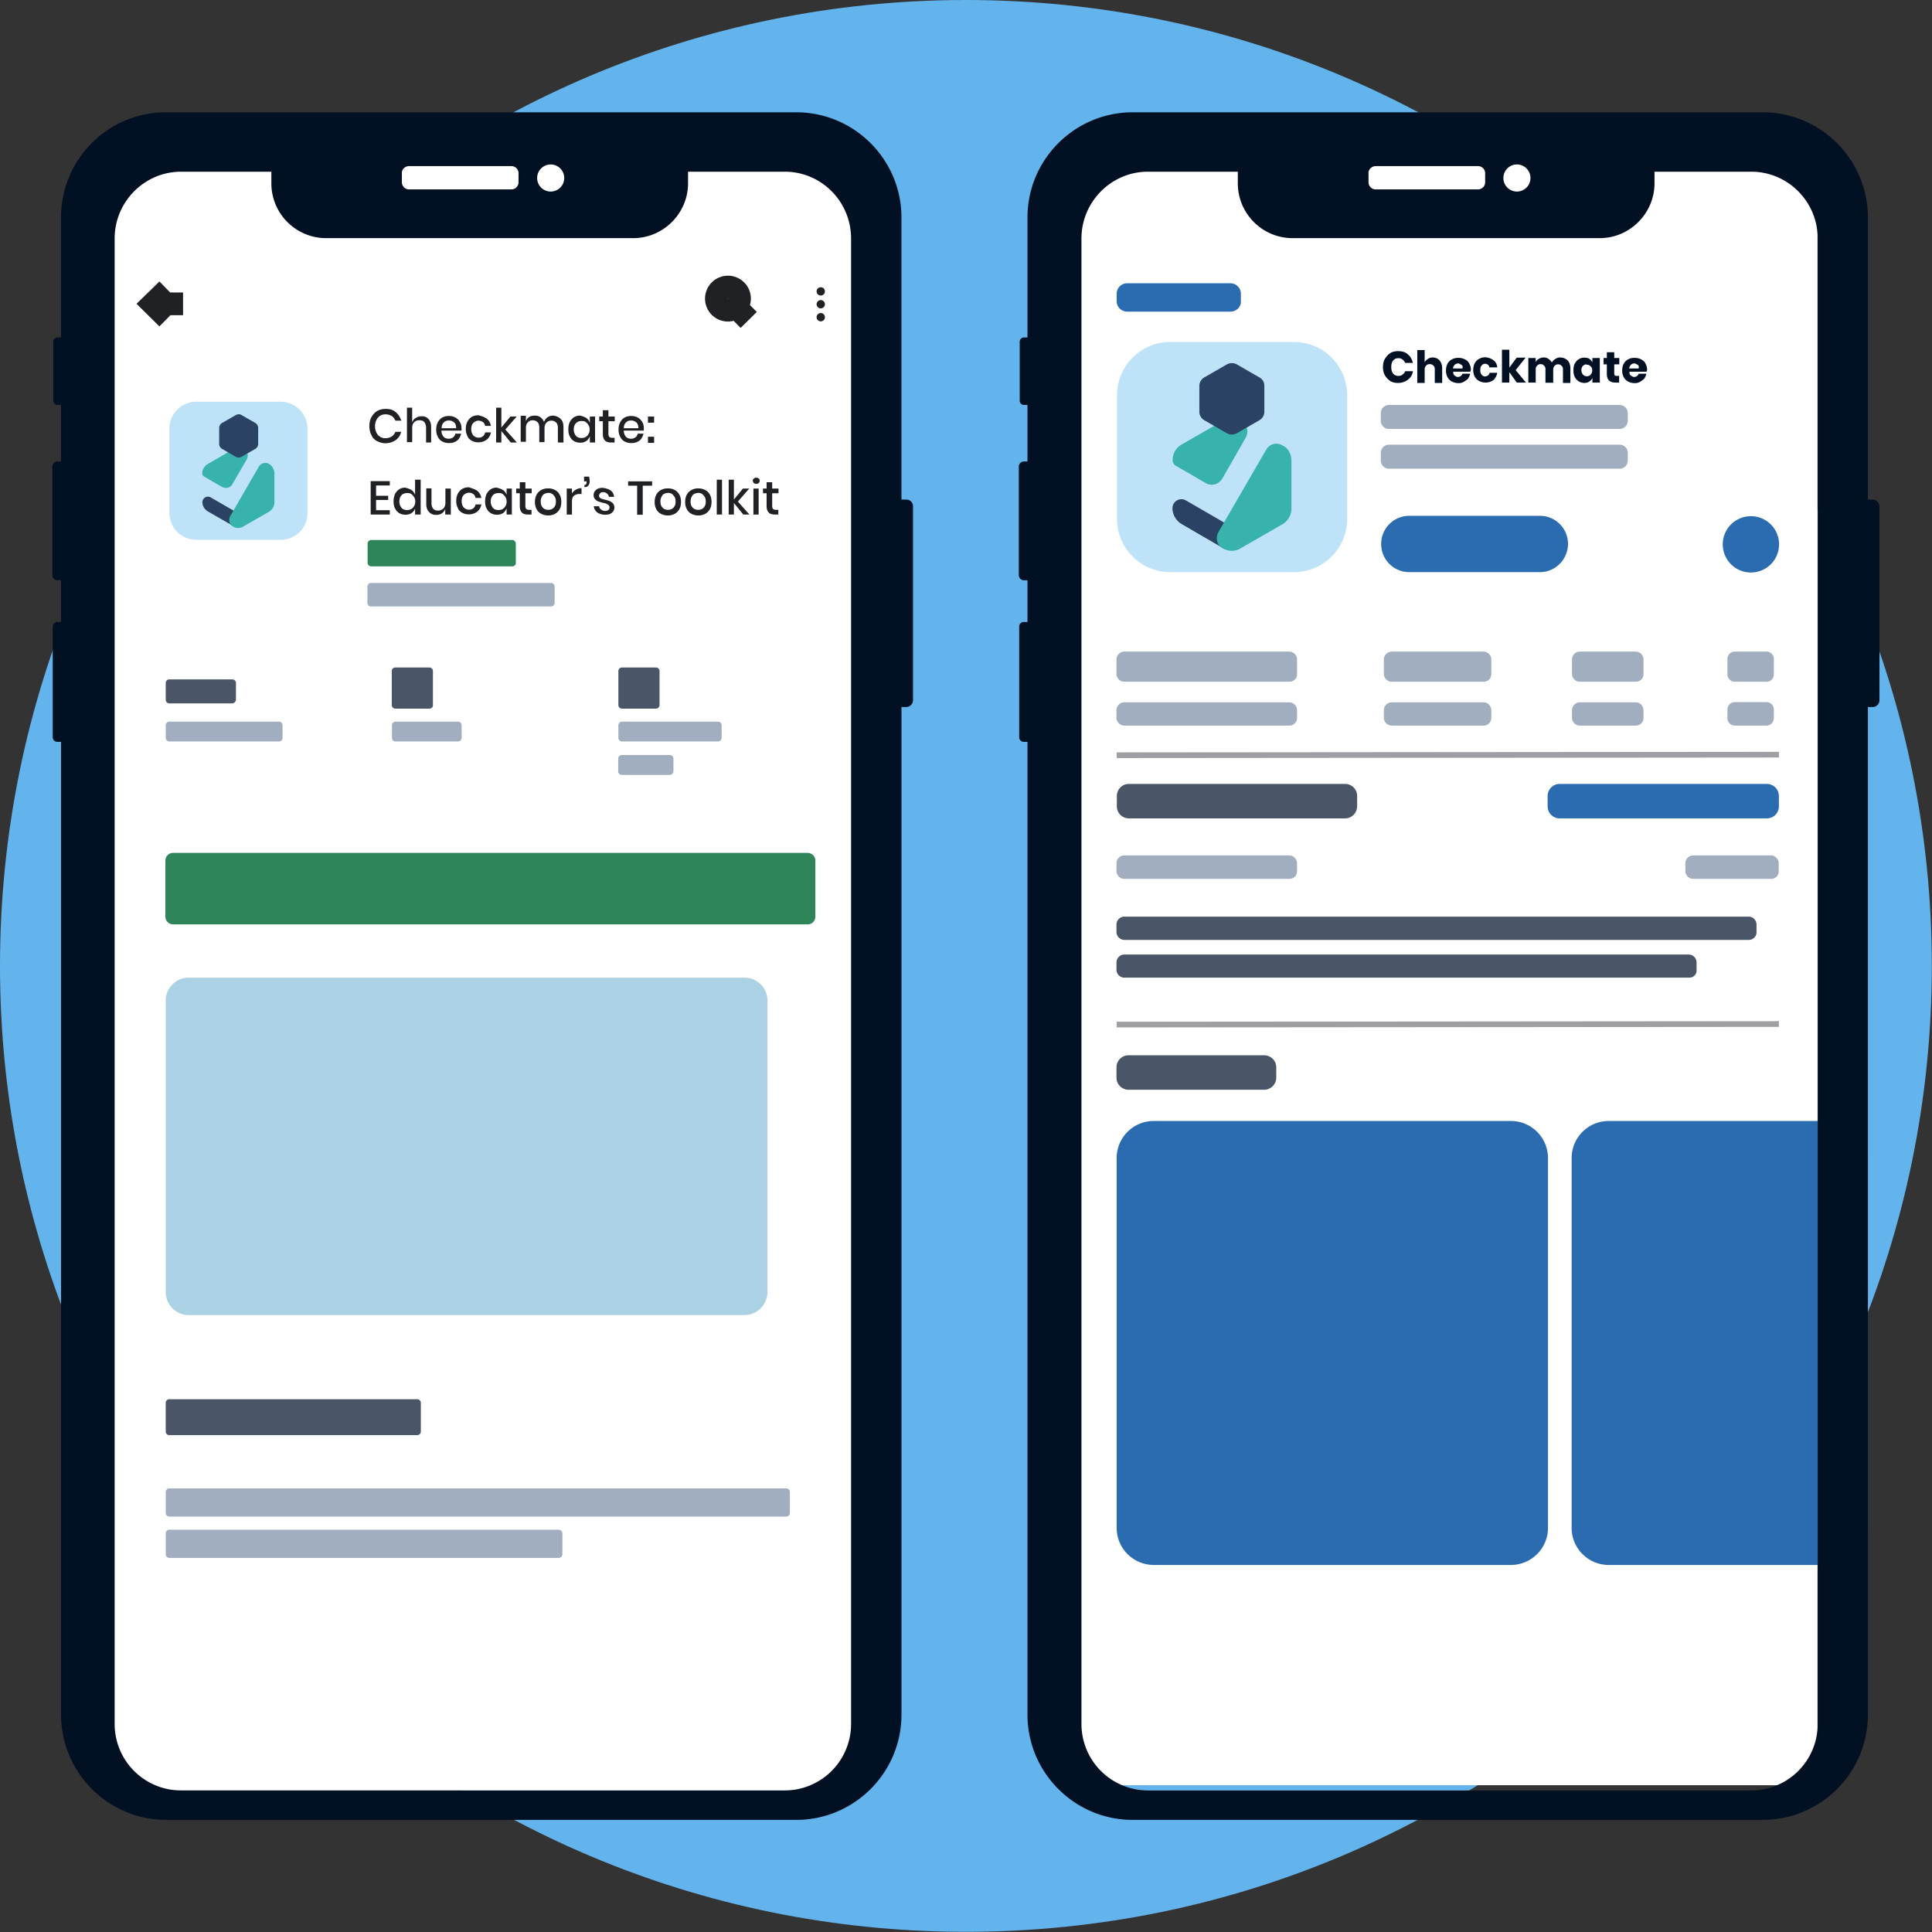 <svg width="170" height="170" fill="none" xmlns="http://www.w3.org/2000/svg">
  <rect width="100%" height="100%" fill="#333333" stroke="none"/>
  <path d="M84.992 169.984c46.94 0 84.992-38.052 84.992-84.992C169.984 38.052 131.932 0 84.992 0 38.052 0 0 38.052 0 84.992c0 46.94 38.052 84.992 84.992 84.992z" fill="#63B3ED"/>
  <path d="M159.928 14.616h-64.8v142.468h64.8V14.615z" fill="#fff"/>
  <path d="M121.022 14.616h8.992c.365 0 .636.285.636.635v.778a.627.627 0 01-.636.636h-8.992a.627.627 0 01-.635-.636v-.778c0-.318.302-.635.635-.635zM133.461 16.855a1.192 1.192 0 100-2.384 1.192 1.192 0 000 2.384z" fill="#E6E8EC"/>
  <path d="M113.858 50.344h-10.883a4.685 4.685 0 01-4.686-4.687V34.776a4.685 4.685 0 014.686-4.686h10.883a4.685 4.685 0 014.686 4.686v10.883a4.685 4.685 0 01-4.686 4.686z" fill="#BEE3F8"/>
  <path d="M135.495 50.344h-11.486a2.471 2.471 0 01-2.478-2.479 2.471 2.471 0 012.478-2.478h11.486a2.471 2.471 0 012.478 2.478c-.016 1.367-1.112 2.479-2.478 2.479zM154.066 50.376a2.478 2.478 0 100-4.956 2.478 2.478 0 000 4.956z" fill="#2B6CB0"/>
  <path d="M123.882 31.185c.222.175.365.445.445.747h-.683a.69.69 0 00-.223-.286.54.54 0 00-.365-.128c-.191 0-.334.048-.461.191-.127.143-.175.334-.175.588 0 .222.048.445.175.588a.58.58 0 00.461.19c.143 0 .286-.031.365-.127.127-.095.191-.175.223-.286h.683a1.086 1.086 0 01-.445.747 1.373 1.373 0 01-.874.286c-.27 0-.492-.048-.683-.175a1.52 1.52 0 01-.461-.492c-.127-.207-.174-.461-.174-.731 0-.27.047-.508.174-.73.127-.192.27-.366.461-.493s.445-.175.683-.175c.35 0 .636.063.874.286zM126.678 31.725c.143.175.222.413.222.683v1.287h-.651v-1.192c0-.143-.032-.27-.127-.333a.388.388 0 00-.318-.127.389.389 0 00-.318.127c-.095.095-.127.19-.127.365v1.16h-.651v-2.892h.651V31.9c.048-.143.143-.223.286-.318.127-.095.27-.127.445-.127.254.016.445.095.588.27zM129.379 32.71h-1.51c0 .175.048.286.127.333a.481.481 0 00.286.127.468.468 0 00.271-.095c.047-.047.127-.127.127-.19h.683a1.366 1.366 0 01-.175.413c-.095.127-.222.19-.365.286a.88.88 0 01-.493.127c-.191 0-.413-.048-.588-.143a.898.898 0 01-.365-.366 1.216 1.216 0 01-.143-.603c0-.223.048-.445.143-.604a.894.894 0 01.365-.365c.175-.096.334-.143.588-.143.191 0 .413.047.588.143.175.095.286.19.365.365.096.175.143.333.143.556-.016.048-.047.095-.047.159zm-.779-.604c-.095-.047-.175-.127-.286-.127a.41.41 0 00-.318.127.454.454 0 00-.142.318h.826c.047-.143.015-.27-.08-.318zM131.412 31.693a.842.842 0 01.334.636h-.683c-.032-.096-.048-.175-.128-.223a.384.384 0 00-.27-.095c-.127 0-.19.047-.286.143-.095.095-.127.222-.127.413 0 .175.032.318.127.413.096.095.175.143.286.143a.463.463 0 00.27-.095c.048-.048.128-.127.128-.223h.683c-.048.27-.175.493-.334.636a1.171 1.171 0 01-.683.222c-.191 0-.413-.048-.588-.143a.892.892 0 01-.365-.365 1.205 1.205 0 01-.143-.604c0-.222.047-.445.143-.604a.895.895 0 01.365-.365c.175-.095.334-.143.588-.143.27.032.492.111.683.254zM133.461 33.663l-.651-.921v.921h-.651v-2.891h.651v1.572l.651-.873h.779l-.874 1.096.906 1.096h-.811zM137.957 31.725c.143.175.223.413.223.683v1.287h-.652v-1.192a.385.385 0 00-.127-.317.365.365 0 00-.286-.127.386.386 0 00-.317.127c-.096.095-.128.19-.128.333v1.16h-.683v-1.192a.385.385 0 00-.127-.317.365.365 0 00-.286-.127.386.386 0 00-.317.127.419.419 0 00-.128.333v1.16h-.651v-2.16h.651v.365a.528.528 0 01.271-.286.787.787 0 01.413-.127c.174 0 .317.032.444.127s.223.175.286.318c.096-.143.175-.223.318-.318a.761.761 0 01.445-.127 1 1 0 01.651.27zM139.848 31.566c.127.095.19.175.27.318v-.381h.651v2.16h-.651v-.413c-.048.143-.143.222-.27.318-.127.095-.27.127-.445.127a.933.933 0 01-.826-.509c-.096-.174-.127-.365-.127-.603 0-.239.031-.445.127-.604.095-.159.19-.286.333-.365a.822.822 0 01.493-.143c.175 0 .318.032.445.095zm-.556.62a.5.5 0 00-.143.365c0 .175.047.286.143.413a.43.43 0 00.333.143c.143 0 .27-.048.334-.143a.505.505 0 00.143-.365c0-.175-.048-.286-.143-.366a.433.433 0 00-.334-.143c-.111-.063-.238.016-.333.096zM142.469 33.075v.588h-.286c-.27 0-.461-.048-.604-.19-.143-.128-.19-.334-.19-.636v-.779h-.286v-.555h.286v-.509h.651v.509h.445v.556h-.445v.794c0 .095.032.143.048.175.031.031.095.047.174.047h.207zM144.884 32.71h-1.51c0 .175.048.286.128.333.079.048.174.127.286.127a.468.468 0 00.27-.095c.047-.047.127-.127.127-.19h.683a1.366 1.366 0 01-.175.413c-.095.127-.222.19-.365.286a.88.88 0 01-.493.127c-.19 0-.413-.048-.588-.143a.898.898 0 01-.365-.366 1.216 1.216 0 01-.143-.603c0-.223.048-.445.143-.604a.894.894 0 01.365-.365c.175-.096.334-.143.588-.143.191 0 .413.047.588.143.175.095.286.19.365.365.096.175.143.333.143.556 0 .048-.047.095-.047.159zm-.779-.604c-.095-.047-.175-.127-.286-.127a.429.429 0 00-.317.127.45.45 0 00-.143.318h.826c.031-.143.016-.27-.08-.318z" fill="#021023"/>
  <path d="M142.501 37.746H122.23a.72.72 0 01-.731-.73v-.652a.72.72 0 01.731-.73h20.271a.72.72 0 01.731.73v.651a.72.72 0 01-.731.73zM142.501 41.241H122.23a.72.72 0 01-.731-.73v-.652a.72.72 0 01.731-.73h20.271a.72.72 0 01.731.73v.651a.72.72 0 01-.731.731z" fill="#A0AEC0"/>
  <path d="M118.353 72.013H99.337c-.587 0-1.064-.46-1.064-1.065v-.905c0-.588.46-1.065 1.064-1.065h19.016c.588 0 1.065.461 1.065 1.065v.905c-.016.604-.477 1.065-1.065 1.065zM111.236 95.89h-11.93c-.588 0-1.065-.46-1.065-1.064v-.906c0-.588.461-1.064 1.065-1.064h11.93c.588 0 1.065.46 1.065 1.064v.906c0 .587-.477 1.064-1.065 1.064z" fill="#4A5568"/>
  <path d="M113.445 77.335h-14.52a.699.699 0 01-.684-.683v-.7c0-.365.318-.683.683-.683h14.521a.7.7 0 01.683.684v.683c.016.413-.302.699-.683.699zM113.445 63.847h-14.52a.699.699 0 01-.684-.683v-.683c0-.365.318-.683.683-.683h14.521a.7.7 0 01.683.683v.683c.016.381-.302.683-.683.683zM113.445 59.987h-14.52a.699.699 0 01-.684-.683v-1.287c0-.365.318-.683.683-.683h14.521a.7.7 0 01.683.683v1.287c.016.397-.302.683-.683.683zM130.538 63.847h-8.086a.7.7 0 01-.683-.683v-.683a.7.7 0 01.683-.683h8.086c.366 0 .683.318.683.683v.683a.668.668 0 01-.683.683zM130.538 59.987h-8.086a.7.7 0 01-.683-.683v-1.287a.7.7 0 01.683-.683h8.086c.366 0 .683.318.683.683v1.287a.66.66 0 01-.683.683zM143.93 63.847h-4.924a.698.698 0 01-.683-.683v-.683c0-.365.317-.683.683-.683h4.924a.7.7 0 01.684.683v.683c.015.381-.302.683-.684.683zM143.93 59.987h-4.924a.698.698 0 01-.683-.683v-1.287c0-.365.317-.683.683-.683h4.924a.7.7 0 01.684.683v1.287c.015.397-.302.683-.684.683zM155.448 63.847h-2.812a.648.648 0 01-.635-.635v-.794c0-.334.286-.636.635-.636h2.812c.334 0 .636.286.636.636v.794c-.016.35-.302.635-.636.635zM155.448 59.987h-2.812a.648.648 0 01-.635-.636V57.97c0-.333.286-.635.635-.635h2.812c.334 0 .636.286.636.635v1.383c-.016.38-.302.635-.636.635z" fill="#A0AEC0"/>
  <path d="M153.891 82.704H98.924a.699.699 0 01-.683-.683v-.683c0-.365.318-.683.683-.683h54.951a.7.7 0 01.684.683v.683a.675.675 0 01-.668.683zM148.649 86.025H98.924a.699.699 0 01-.683-.683v-.668c0-.365.318-.683.683-.683h49.677c.366 0 .683.318.683.683v.683c.032.382-.286.668-.635.668z" fill="#4A5568"/>
  <path d="M155.829 77.335h-6.847a.7.7 0 01-.683-.683v-.7a.7.7 0 01.683-.683h6.847c.366 0 .683.318.683.684v.683c.016.413-.285.699-.683.699z" fill="#A0AEC0"/>
  <path d="M155.464 72.013h-18.222c-.588 0-1.064-.46-1.064-1.065v-.905c0-.588.461-1.065 1.064-1.065h18.222c.588 0 1.064.461 1.064 1.065v.905c0 .604-.476 1.065-1.064 1.065z" fill="#2B6CB0"/>
  <path d="M98.257 90.155l58.271-.048M98.257 66.453l58.271-.048" stroke="#9E9EA3" stroke-width=".5" stroke-miterlimit="10"/>
  <path d="M132.953 137.703h-31.439a3.262 3.262 0 01-3.257-3.257v-32.551a3.261 3.261 0 013.257-3.257h31.439a3.262 3.262 0 013.257 3.257v32.551a3.262 3.262 0 01-3.257 3.257zM161.104 137.703h-19.556a3.261 3.261 0 01-3.257-3.257v-32.551a3.26 3.26 0 013.257-3.257h19.556a3.26 3.26 0 013.256 3.257v32.551a3.261 3.261 0 01-3.256 3.257z" fill="#2B6CB0"/>
  <path d="M164.773 43.958h-.413V19.143c0-5.1-4.146-9.262-9.261-9.262H99.671c-5.1 0-9.262 4.147-9.262 9.262v10.549h-.317a.38.38 0 00-.366.365v5.21c0 .191.175.366.366.366h.317v4.973h-.317a.454.454 0 00-.445.444v9.564c0 .222.19.445.445.445h.317v3.67h-.317a.41.41 0 00-.413.413v9.722a.41.41 0 00.413.413h.317v85.596c0 5.099 4.147 9.262 9.262 9.262H155.1c5.099 0 9.261-4.147 9.261-9.262V62.211h.413c.334 0 .604-.27.604-.604V44.561a.603.603 0 00-.604-.603zm-4.829-22.972v130.713a5.85 5.85 0 01-5.846 5.846h-53.092a5.85 5.85 0 01-5.847-5.846V20.986c0-3.225 2.622-5.878 5.847-5.878h7.911v1.017c0 2.669 2.16 4.83 4.829 4.83h27.007c2.669 0 4.83-2.193 4.83-4.83v-1.017h8.451c3.257-.032 5.91 2.621 5.91 5.878z" fill="#021023"/>
  <path d="M108.266 27.42h-9.087a.922.922 0 01-.922-.922v-.65c0-.51.413-.922.922-.922h9.087c.508 0 .921.413.921.921v.651c.032.525-.413.922-.921.922z" fill="#2B6CB0"/>
  <path d="M75.65 115.716h-2.97a2.02 2.02 0 01-2.017-2.017V88.042a2.02 2.02 0 012.017-2.017h2.97a2.02 2.02 0 012.018 2.017V113.7a2.02 2.02 0 01-2.017 2.017z" fill="#AAD2E4"/>
  <path d="M76.286 13.726H10.04v143.819h66.246V13.725z" fill="#fff"/>
  <path d="M79.734 43.958h-.413V19.143c0-5.1-4.147-9.262-9.262-9.262h-55.46c-5.099 0-9.23 4.147-9.23 9.262v10.549h-.317a.38.38 0 00-.366.365v5.21c0 .191.175.366.366.366h.318v4.973h-.318a.454.454 0 00-.445.444v9.564c0 .222.19.445.445.445h.318v3.67h-.318a.41.41 0 00-.413.413v9.722a.41.41 0 00.413.413h.318v85.596c0 5.099 4.146 9.262 9.261 9.262H70.06c5.1 0 9.262-4.147 9.262-9.262V62.211h.413c.333 0 .603-.27.603-.604V44.561a.584.584 0 00-.603-.603zm-4.846-22.972v130.713a5.85 5.85 0 01-5.846 5.846H15.934a5.85 5.85 0 01-5.846-5.846V20.986c0-3.225 2.621-5.878 5.846-5.878h7.943v1.017c0 2.669 2.16 4.83 4.83 4.83h27.007c2.668 0 4.829-2.193 4.829-4.83v-1.017h8.452c3.256-.032 5.893 2.621 5.893 5.878z" fill="#021023"/>
  <path d="M35.998 14.616h8.992c.365 0 .636.285.636.635v.778a.627.627 0 01-.636.636h-8.992a.627.627 0 01-.635-.636v-.778c-.032-.318.254-.635.636-.635zM48.422 16.855a1.192 1.192 0 100-2.383 1.192 1.192 0 000 2.383zM121.054 14.616h8.992c.365 0 .635.285.635.635v.778a.627.627 0 01-.635.636h-8.992a.627.627 0 01-.635-.636v-.778c-.032-.318.27-.635.635-.635zM133.477 16.855a1.192 1.192 0 100-2.384 1.192 1.192 0 000 2.384z" fill="#fff"/>
  <path d="M71.06 81.338H15.235a.678.678 0 01-.683-.683v-4.924c0-.366.286-.684.683-.684H71.06c.365 0 .683.286.683.684v4.924a.668.668 0 01-.683.683zM45.07 49.836H32.662a.319.319 0 01-.317-.318v-1.684c0-.175.143-.318.317-.318H45.07c.174 0 .317.143.317.318v1.684c.016.175-.127.318-.317.318z" fill="#2F855A"/>
  <path d="M36.714 126.281H14.9a.319.319 0 01-.317-.318v-2.526c0-.175.143-.318.318-.318h21.812c.174 0 .317.143.317.318v2.526a.319.319 0 01-.317.318z" fill="#4A5568"/>
  <path d="M69.185 133.446H14.901a.319.319 0 01-.317-.318v-1.843c0-.175.143-.318.318-.318h54.283c.175 0 .318.143.318.318v1.843a.319.319 0 01-.318.318zM24.544 65.245h-9.643a.319.319 0 01-.317-.317v-1.112c0-.175.143-.318.318-.318h9.643c.174 0 .317.143.317.318v1.112a.318.318 0 01-.317.317z" fill="#A0AEC0"/>
  <path d="M20.43 61.893h-5.528a.319.319 0 01-.318-.317v-1.478c0-.175.143-.317.318-.317h5.544c.175 0 .317.142.317.317v1.478c-.015.158-.158.317-.333.317zM37.778 62.354H34.79a.319.319 0 01-.318-.318V59.05c0-.175.143-.318.318-.318h2.987c.175 0 .318.143.318.318v2.986c.015.175-.128.318-.318.318zM57.715 62.354H54.73a.319.319 0 01-.318-.318V59.05c0-.175.143-.318.318-.318h2.986c.175 0 .318.143.318.318v2.986a.319.319 0 01-.318.318z" fill="#4A5568"/>
  <path d="M40.304 65.245h-5.497a.319.319 0 01-.318-.317v-1.112c0-.175.143-.318.318-.318h5.497c.174 0 .317.143.317.318v1.112a.33.33 0 01-.317.317zM48.485 53.362H32.647a.319.319 0 01-.318-.317v-1.43c0-.175.143-.318.318-.318h15.838c.175 0 .318.143.318.318v1.43a.319.319 0 01-.318.317zM63.18 65.245H54.73a.319.319 0 01-.318-.317v-1.112c0-.175.143-.318.318-.318h8.451c.175 0 .318.143.318.318v1.112a.33.33 0 01-.318.317zM58.938 68.184h-4.225a.319.319 0 01-.318-.317v-1.113c0-.174.143-.317.318-.317h4.225c.175 0 .318.143.318.317v1.112a.33.33 0 01-.318.318zM49.168 137.083H14.901a.318.318 0 01-.317-.317v-1.843c0-.175.143-.318.318-.318h34.266c.175 0 .318.143.318.318v1.859c0 .159-.143.301-.318.301z" fill="#A0AEC0"/>
  <path d="M65.5 115.716H16.6a2.02 2.02 0 01-2.017-2.017V88.042a2.02 2.02 0 012.017-2.017h48.914a2.02 2.02 0 012.018 2.017V113.7a2.044 2.044 0 01-2.034 2.017z" fill="#AAD2E4"/>
  <path d="M34.823 36.269c.238.19.381.444.492.746h-.524c-.08-.175-.175-.318-.333-.413a.997.997 0 00-.556-.143.869.869 0 00-.461.127 1.003 1.003 0 00-.318.366c-.08.175-.127.333-.127.556 0 .222.048.381.127.556a.81.81 0 00.318.365.777.777 0 00.46.127.997.997 0 00.556-.143.861.861 0 00.334-.413h.509c-.08.318-.239.556-.493.731-.254.175-.54.27-.906.27-.27 0-.508-.08-.73-.19a1.03 1.03 0 01-.493-.54c-.127-.223-.174-.493-.174-.78 0-.285.047-.555.174-.778.127-.222.286-.413.493-.54.222-.127.46-.19.73-.19.382-.016.7.08.922.286zM37.698 36.872c.175.175.239.413.239.731v1.335h-.445V37.65a.821.821 0 00-.143-.493c-.095-.127-.238-.174-.445-.174-.206 0-.334.047-.46.174-.128.127-.175.286-.175.54v1.208h-.461v-3.034h.46v1.286c.08-.174.175-.317.318-.38a.892.892 0 01.493-.144.706.706 0 01.62.238zM40.59 37.89h-1.748c0 .237.08.412.19.54.112.126.27.174.462.174a.612.612 0 00.38-.127.512.512 0 00.191-.318h.509c-.032.175-.096.286-.19.445a.867.867 0 01-.382.286c-.143.08-.318.095-.509.095-.222 0-.413-.047-.587-.143a.88.88 0 01-.382-.413 1.296 1.296 0 01-.142-.635c0-.254.047-.445.142-.636.096-.174.223-.317.382-.413.175-.095.365-.143.587-.143.223 0 .414.048.588.143a.977.977 0 01.382.382c.095.158.143.333.143.54.015.095.015.174-.016.222zm-.525-.589a.538.538 0 00-.238-.222.671.671 0 00-.318-.08c-.19 0-.333.048-.46.175s-.19.286-.19.509h1.286c-.016-.16-.032-.286-.08-.382zM42.83 36.84c.19.144.317.366.365.636h-.508c-.032-.143-.096-.27-.191-.334a.727.727 0 00-.381-.127c-.19 0-.334.08-.461.191-.127.127-.19.318-.19.556 0 .238.079.445.19.556.127.127.27.19.46.19a.55.55 0 00.382-.126.508.508 0 00.19-.334h.509a.99.99 0 01-.365.636c-.191.143-.445.238-.731.238-.222 0-.413-.048-.588-.143-.175-.096-.318-.223-.381-.413a1.296 1.296 0 01-.143-.636c0-.254.047-.444.143-.635.095-.175.222-.318.381-.413.175-.096.365-.143.588-.143.302.08.54.159.73.302zM44.942 38.938l-.826-1.017v1.017h-.46v-3.066h.46v1.747l.795-.969h.556l-1.001 1.144 1.017 1.144h-.54zM49.343 36.872c.175.175.238.413.238.731v1.335h-.492V37.65c0-.19-.048-.366-.143-.46a.585.585 0 00-.413-.176c-.19 0-.334.048-.445.175-.127.127-.175.286-.175.509v1.207h-.46v-1.287c0-.19-.048-.365-.143-.46a.585.585 0 00-.413-.175c-.191 0-.334.047-.445.174-.127.127-.175.286-.175.509v1.207h-.46v-2.288h.46v.493a.635.635 0 01.286-.381c.143-.096.286-.127.492-.127.207 0 .366.047.493.143a.853.853 0 01.318.413c.08-.175.174-.318.317-.413a.892.892 0 01.493-.143c.27.031.492.127.667.301zM51.583 36.777c.143.095.238.238.318.413v-.54h.46v2.288h-.46v-.54c-.08.174-.175.317-.318.412a.942.942 0 01-.54.143c-.19 0-.382-.047-.54-.143a.934.934 0 01-.366-.413c-.095-.174-.127-.38-.127-.635 0-.254.048-.445.127-.635.096-.175.223-.318.366-.413a.978.978 0 01.54-.143c.222.047.381.11.54.206zm-.906.46c-.127.144-.19.319-.19.557 0 .238.08.413.19.556.127.143.286.19.509.19a.783.783 0 00.365-.095c.096-.08.19-.143.238-.27a.652.652 0 00.096-.381.715.715 0 00-.096-.381 1.001 1.001 0 00-.238-.27c-.095-.08-.222-.096-.365-.096a.681.681 0 00-.509.19zM54.077 38.525v.413h-.286c-.238 0-.445-.048-.556-.175-.127-.127-.19-.318-.19-.588v-1.112h-.318v-.413h.318v-.556h.492v.556h.556v.413h-.556v1.112c0 .127.032.223.08.27.047.048.127.08.27.08h.19zM56.635 37.89h-1.748c0 .237.08.412.191.54.127.126.27.174.46.174a.612.612 0 00.382-.127.512.512 0 00.19-.318h.509c-.032.175-.095.286-.19.445a.867.867 0 01-.382.286c-.143.08-.318.095-.508.095-.223 0-.413-.047-.588-.143a.878.878 0 01-.381-.413 1.296 1.296 0 01-.143-.635c0-.254.047-.445.143-.636.095-.174.222-.317.38-.413.176-.095.366-.143.589-.143.222 0 .413.048.587.143a.977.977 0 01.382.382c.095.158.143.333.143.54 0 .095 0 .174-.016.222zm-.54-.589a.538.538 0 00-.239-.222.671.671 0 00-.317-.08c-.191 0-.334.048-.461.175s-.19.286-.19.509h1.286a.85.85 0 00-.08-.382zM57.556 36.65v.54h-.54v-.54h.54zm0 1.78v.54h-.54v-.54h.54zM33.091 42.719v.905h1.065v.366H33.09v.905H34.3v.381h-1.684v-2.939h1.684v.382H33.09zM36.205 43.116c.143.095.238.238.318.413V42.21h.492v3.066h-.492v-.54a.753.753 0 01-.318.413.942.942 0 01-.54.143c-.19 0-.381-.047-.54-.143a1.041 1.041 0 01-.366-.413c-.095-.175-.127-.381-.127-.635 0-.239.048-.445.127-.636.096-.175.223-.318.366-.413a.978.978 0 01.54-.143c.222.064.397.111.54.207zm-.874.46c-.127.143-.19.318-.19.556 0 .239.08.413.19.556.127.143.286.191.509.191a.784.784 0 00.365-.095c.095-.08.19-.143.238-.27a.652.652 0 00.096-.382.714.714 0 00-.096-.38 1 1 0 00-.238-.27c-.095-.08-.222-.096-.365-.096-.223 0-.398.063-.509.19zM39.668 42.989v2.287h-.492v-.492c-.048.175-.175.286-.286.381a.907.907 0 01-.509.143c-.27 0-.492-.095-.635-.27-.175-.175-.238-.413-.238-.73v-1.335h.46v1.287c0 .222.048.365.143.492.096.127.239.175.445.175.207 0 .334-.08.46-.19.128-.128.176-.287.176-.54v-1.208h.476zM41.988 43.18a.99.99 0 01.365.635h-.508c-.032-.143-.096-.27-.191-.334a.612.612 0 00-.381-.127c-.19 0-.334.08-.461.19-.127.128-.19.318-.19.557 0 .238.079.444.19.556.127.127.27.19.46.19a.55.55 0 00.382-.127.509.509 0 00.19-.333h.509a.99.99 0 01-.365.635c-.191.143-.445.238-.731.238-.223 0-.413-.047-.588-.143-.175-.095-.318-.222-.381-.413a1.295 1.295 0 01-.143-.635c0-.238.047-.445.143-.636.095-.174.222-.317.381-.413.159-.095.365-.143.588-.143.286.096.524.16.73.302zM44.26 43.116c.142.095.238.238.317.413v-.54h.46v2.287h-.46v-.54c-.08.175-.175.318-.318.413a.942.942 0 01-.54.143c-.19 0-.381-.047-.54-.143a1.041 1.041 0 01-.365-.413c-.096-.175-.127-.381-.127-.635 0-.255.047-.445.127-.636.095-.175.222-.318.365-.413a.977.977 0 01.54-.143c.207.064.397.111.54.207zm-.89.46c-.127.143-.19.318-.19.556 0 .239.078.413.19.556.127.143.286.191.508.191a.784.784 0 00.365-.095c.096-.08.191-.143.239-.27a.651.651 0 00.095-.382.714.714 0 00-.095-.38.998.998 0 00-.239-.27c-.095-.08-.222-.096-.365-.096-.222 0-.397.063-.508.19zM46.77 44.863v.413h-.287c-.238 0-.444-.047-.555-.175-.128-.127-.191-.317-.191-.587v-1.112h-.318v-.413h.318v-.556h.492v.556h.556v.413h-.556v1.112c0 .127.032.222.08.27.047.047.127.08.27.08h.19zM48.835 43.116a.944.944 0 01.413.413c.095.175.143.381.143.635 0 .255-.048.461-.143.636a1.034 1.034 0 01-.413.413 1.212 1.212 0 01-.604.143 1.3 1.3 0 01-.604-.143.943.943 0 01-.413-.413 1.296 1.296 0 01-.143-.636c0-.254.048-.444.143-.635.096-.175.239-.318.413-.413.175-.095.366-.143.604-.143s.429.048.604.143zm-.922.334a.505.505 0 00-.238.27.755.755 0 00-.095.413c0 .174.031.317.095.413.08.127.143.19.238.238a.738.738 0 00.667 0 .573.573 0 00.239-.238c.08-.127.095-.239.095-.413 0-.175-.032-.318-.095-.413a1 1 0 00-.239-.27.792.792 0 00-.333-.08 1.025 1.025 0 00-.334.08zM50.678 43.084a.88.88 0 01.492-.127v.508h-.143a.838.838 0 00-.508.143c-.127.095-.191.27-.191.509v1.16h-.46v-2.288h.46v.444a.824.824 0 01.35-.35zM51.885 42.353a.55.55 0 01-.127.381c-.08.096-.19.127-.334.127v-.19c.08 0 .127-.032.143-.048a.285.285 0 00.048-.175v-.095h-.223v-.413h.445c.032.127.048.27.048.413zM53.743 43.163a.74.74 0 01.286.556h-.444c-.032-.127-.08-.222-.175-.286a.482.482 0 00-.334-.127c-.127 0-.222.032-.27.096-.047.063-.095.127-.095.222 0 .08.032.127.08.175.047.047.095.08.174.095.08.032.175.048.286.08.175.047.318.079.413.127.095.047.19.095.27.19a.587.587 0 01-.095.826c-.143.128-.334.175-.588.175-.286 0-.508-.08-.683-.19a.796.796 0 01-.318-.556h.46c.033.127.08.222.176.285a.58.58 0 00.38.127c.128 0 .192-.031.271-.095.08-.047.095-.143.095-.222a.263.263 0 00-.08-.19c-.047-.048-.126-.08-.19-.128-.08-.032-.175-.048-.318-.08a4.39 4.39 0 01-.412-.127.765.765 0 01-.27-.19.508.508 0 01-.128-.366c0-.19.08-.333.223-.46.143-.127.333-.175.603-.175.286.048.509.111.683.238zM57.382 42.353v.381h-.826v2.558h-.493v-2.558h-.794v-.38h2.113zM59.367 43.116a.944.944 0 01.413.413c.096.175.143.381.143.635 0 .255-.047.461-.143.636a1.034 1.034 0 01-.413.413 1.212 1.212 0 01-.603.143 1.3 1.3 0 01-.604-.143.943.943 0 01-.413-.413 1.296 1.296 0 01-.143-.636c0-.254.048-.444.143-.635.095-.175.238-.318.413-.413.175-.095.365-.143.604-.143.238 0 .444.048.603.143zm-.921.334a.505.505 0 00-.238.27.755.755 0 00-.096.413c0 .174.032.317.096.413.08.127.143.19.238.238a.738.738 0 00.667 0 .573.573 0 00.238-.238c.08-.127.096-.239.096-.413 0-.175-.032-.318-.096-.413a.998.998 0 00-.238-.27.792.792 0 00-.334-.08c-.11.016-.238.032-.333.08zM62.052 43.116a.943.943 0 01.413.413c.095.175.143.381.143.635 0 .255-.047.461-.143.636a1.033 1.033 0 01-.413.413 1.212 1.212 0 01-.603.143 1.3 1.3 0 01-.604-.143.943.943 0 01-.413-.413 1.296 1.296 0 01-.143-.636c0-.254.047-.444.143-.635.095-.175.238-.318.413-.413.175-.095.365-.143.604-.143a1.3 1.3 0 01.603.143zm-.953.334a.504.504 0 00-.238.27.754.754 0 00-.096.413c0 .174.032.317.096.413.08.127.143.19.238.238a.738.738 0 00.667 0 .574.574 0 00.239-.238c.079-.127.095-.239.095-.413 0-.175-.032-.318-.096-.413a1 1 0 00-.238-.27.792.792 0 00-.333-.08 1.435 1.435 0 00-.334.08zM63.53 42.21v3.066h-.461V42.21h.46zM65.404 45.276l-.826-1.017v1.017h-.46V42.21h.46v1.748l.794-.97h.556l-1 1.145 1.016 1.143h-.54zM66.326 42.115a.314.314 0 01.222-.08c.095 0 .175.032.222.08.048.048.08.127.08.19a.293.293 0 01-.08.191.314.314 0 01-.222.08.314.314 0 01-.222-.08.293.293 0 01-.08-.19c-.016-.064 0-.111.08-.19zm.428.874v2.288h-.46v-2.288h.46zM68.486 44.863v.413H68.2c-.238 0-.445-.047-.556-.175-.127-.127-.19-.317-.19-.587v-1.112h-.318v-.413h.318v-.556h.492v.556h.556v.413h-.556v1.112c0 .127.032.222.08.27.047.047.127.08.27.08h.19z" fill="#202124"/>
  <path d="M14.727 28.008l-1.287-1.271 1.287-1.255M13.44 26.737h2.669" stroke="#202124" stroke-width="2" stroke-miterlimit="10"/>
  <path d="M72.22 26.006a.365.365 0 100-.73.365.365 0 000 .73zM72.22 27.134a.365.365 0 100-.73.365.365 0 000 .73zM72.22 28.278a.365.365 0 100-.731.365.365 0 000 .73z" fill="#202124"/>
  <path d="M64.054 27.293a1.017 1.017 0 100-2.034 1.017 1.017 0 000 2.034zM64.769 27.023l1.112 1.128" stroke="#202124" stroke-width="2" stroke-miterlimit="10"/>
  <path d="M24.688 47.5h-7.404a2.38 2.38 0 01-2.382-2.383V37.73a2.38 2.38 0 012.382-2.383h7.388a2.38 2.38 0 012.383 2.383v7.387c.015 1.35-1.065 2.383-2.367 2.383z" fill="#BEE3F8"/>
  <path d="M21.717 40.415l-1.271 2.192c-.175.318-.588.413-.906.239l-1.572-.906a.348.348 0 01-.175-.286.97.97 0 01.492-.826l2.192-1.27a1.02 1.02 0 011.001 0c.318.174.413.54.239.857z" fill="#38B2AC"/>
  <path d="M20.605 44.959l-2.066-1.192a.487.487 0 00-.73.413c0 .334.19.651.492.826l2.24 1.287.318-.54c.143-.254.031-.62-.254-.794z" fill="#2A4365"/>
  <path d="M24.147 41.654v2.558c0 .333-.19.651-.492.826l-2.24 1.287a.875.875 0 01-.922 0c-.317-.175-.413-.588-.238-.906l2.526-4.369a.657.657 0 01.874-.238.975.975 0 01.492.842z" fill="#38B2AC"/>
  <path d="M22.718 37.666v1.383c0 .19-.096.365-.27.46l-1.192.683c-.175.096-.365.096-.508 0l-1.192-.683a.515.515 0 01-.27-.46v-1.383c0-.19.095-.365.27-.46l1.192-.683c.174-.096.365-.096.508 0l1.192.683c.174.095.27.27.27.46z" fill="#2A4365"/>
  <path d="M109.632 38.477l-2.081 3.638a1.065 1.065 0 01-1.478.381l-2.605-1.51a.56.56 0 01-.286-.492c0-.556.286-1.096.794-1.382l3.622-2.08a1.7 1.7 0 011.653 0c.476.317.651.952.381 1.445z" fill="#38B2AC"/>
  <path d="M107.789 46.023l-3.431-1.986a.79.79 0 00-1.192.683c0 .556.318 1.096.794 1.382l3.686 2.145.508-.874a.973.973 0 00-.365-1.35z" fill="#2A4365"/>
  <path d="M113.635 40.542v4.21a1.61 1.61 0 01-.794 1.382l-3.702 2.129c-.46.27-1.048.27-1.525 0-.54-.286-.699-.97-.381-1.478l4.178-7.212a1.026 1.026 0 011.43-.381c.508.222.794.762.794 1.35z" fill="#38B2AC"/>
  <path d="M111.252 33.95v2.287a.86.86 0 01-.445.746l-1.985 1.144a.912.912 0 01-.858 0l-1.986-1.144a.863.863 0 01-.445-.746v-2.288c0-.318.175-.588.445-.746l1.986-1.144a.912.912 0 01.858 0l1.985 1.144a.814.814 0 01.445.746z" fill="#2A4365"/>
</svg>